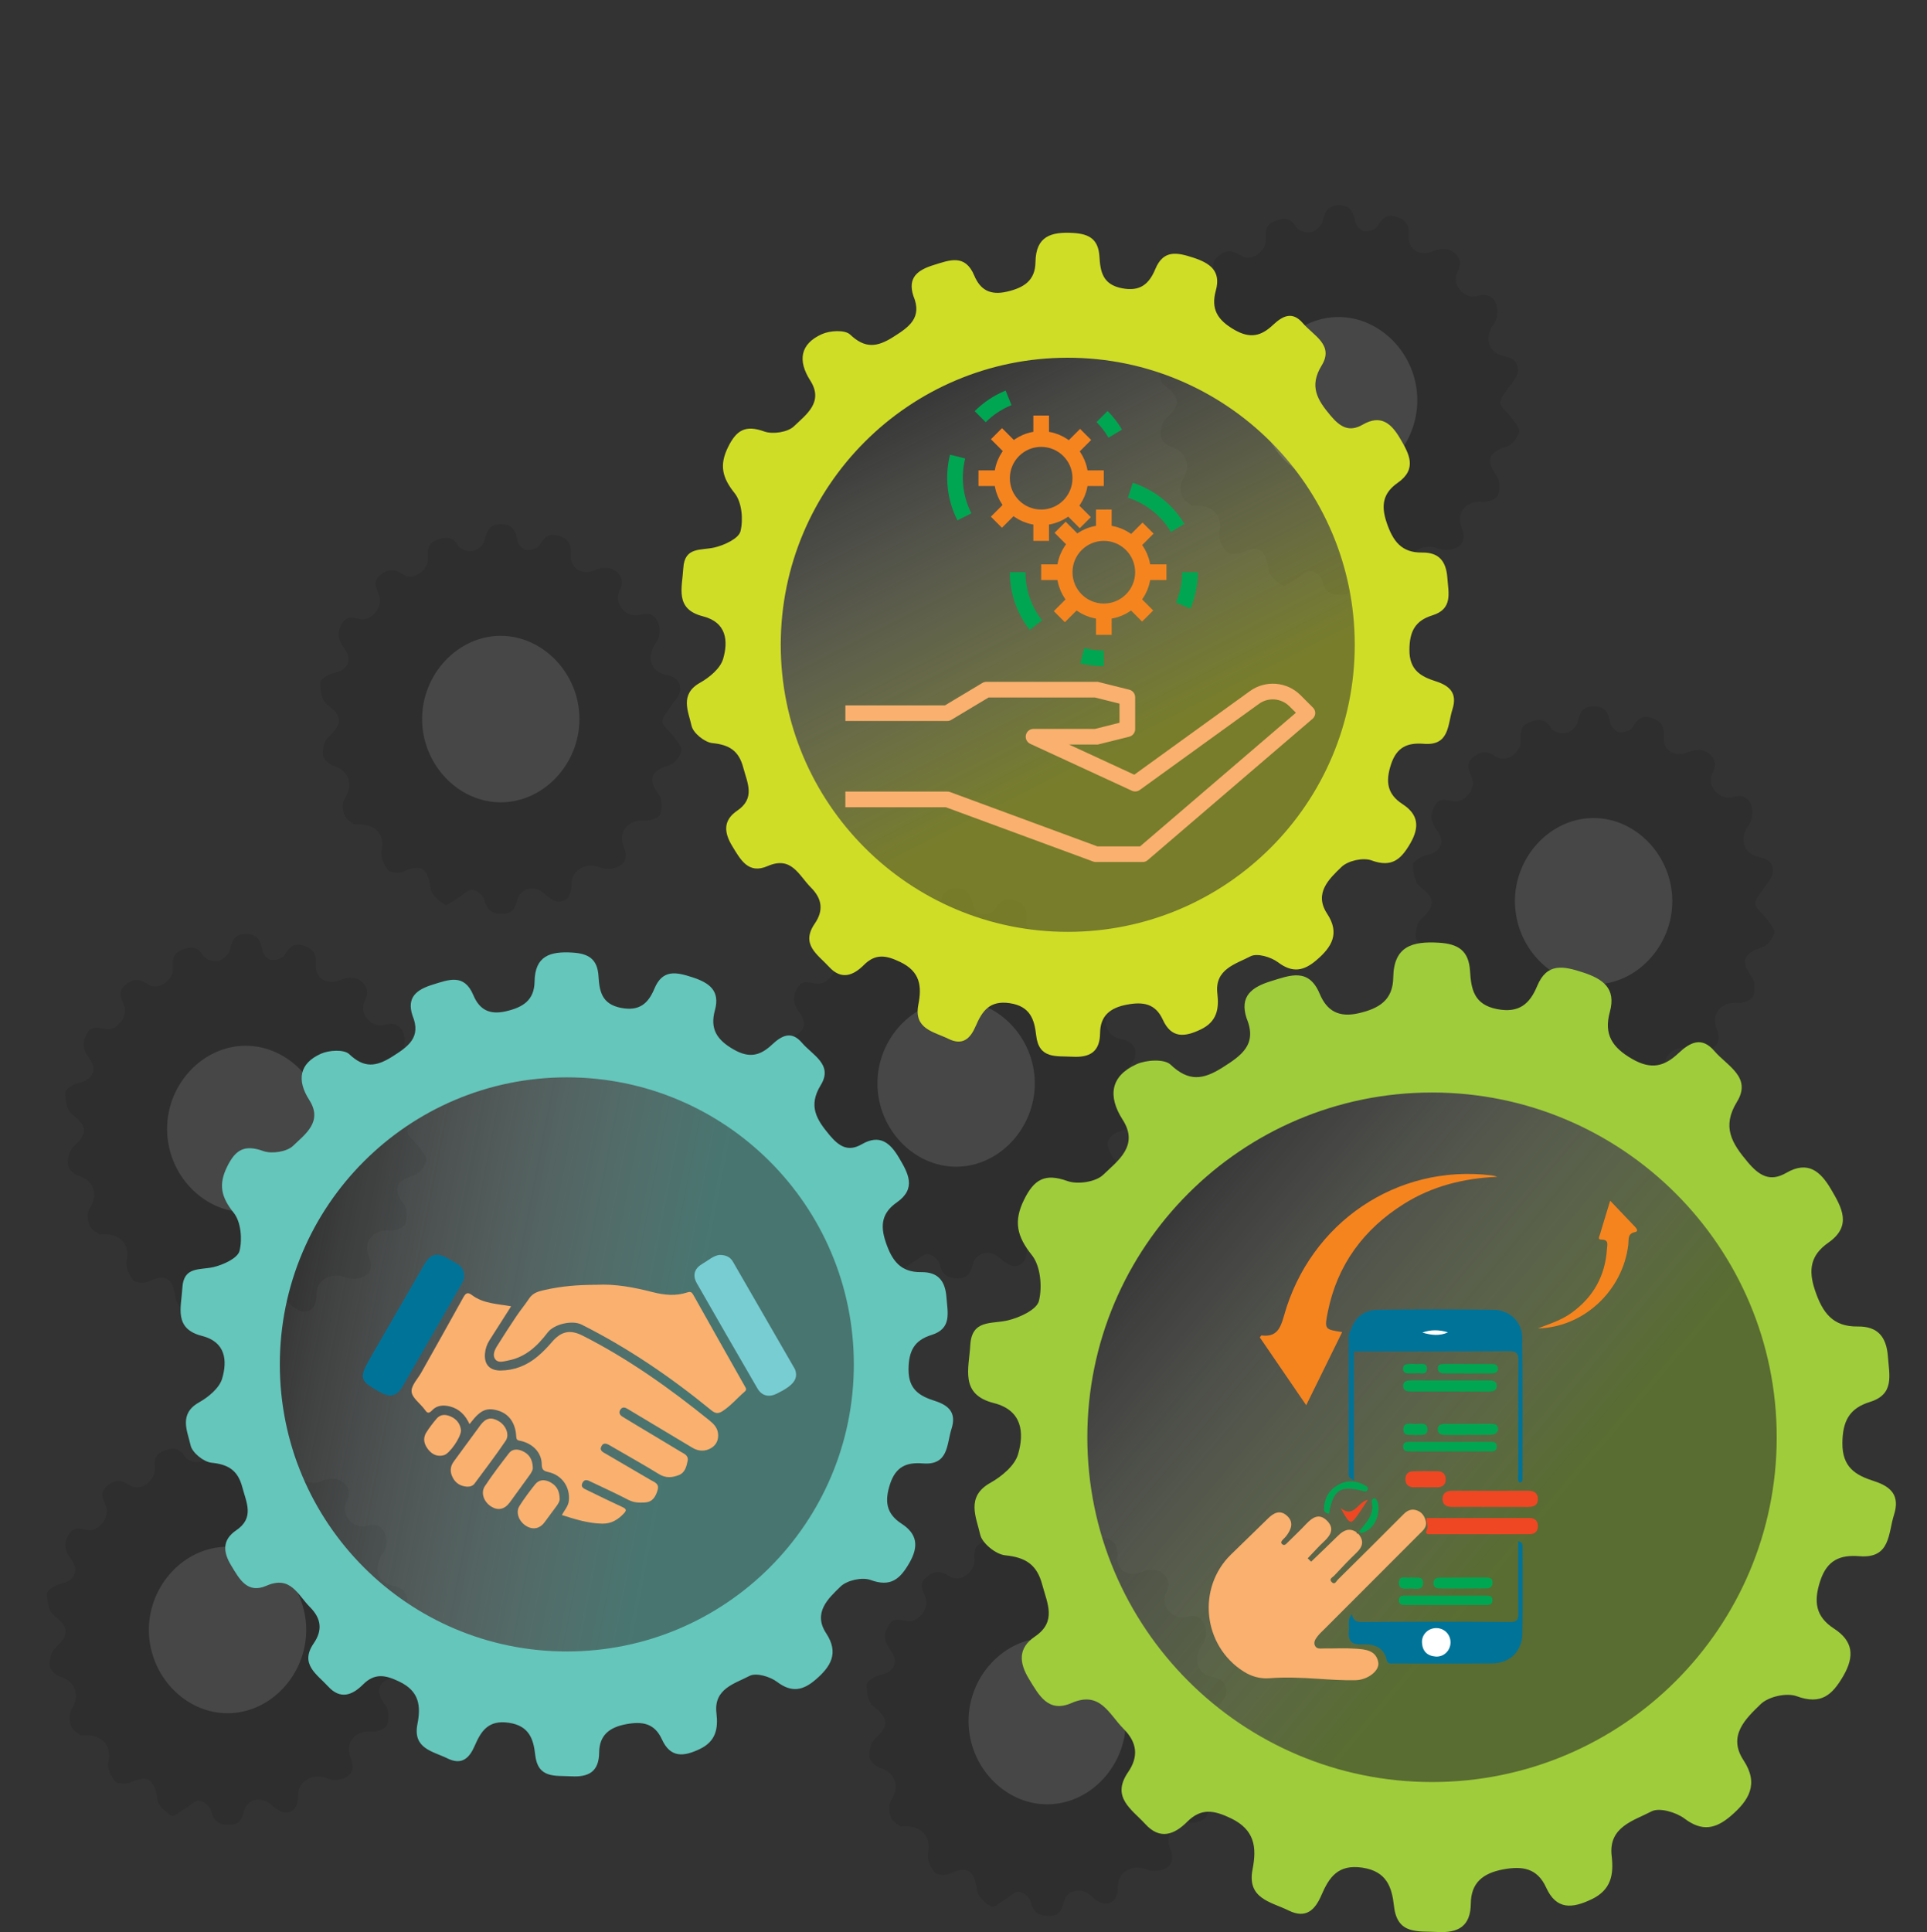 <?xml version="1.0" encoding="utf-8"?>
<!-- Generator: Adobe Illustrator 16.0.0, SVG Export Plug-In . SVG Version: 6.00 Build 0)  -->
<!DOCTYPE svg PUBLIC "-//W3C//DTD SVG 1.1//EN" "http://www.w3.org/Graphics/SVG/1.1/DTD/svg11.dtd">
<svg version="1.1" id="Layer_1" xmlns="http://www.w3.org/2000/svg" xmlns:xlink="http://www.w3.org/1999/xlink" x="0px" y="0px"
	 width="210.526px" height="211.043px" viewBox="40.985 -18.898 210.526 211.043"
	 enable-background="new 40.985 -18.898 210.526 211.043" xml:space="preserve">
<rect x="40.985" y="-18.898" width="210.526" height="211.043" fill="#333333" stroke="none"/>
<rect x="-47.932" y="-108.438" display="none" fill="#A2A1A6" width="449.612" height="358.026"/>
<path fill="#3060AD" d="M484.485-31.292c0.753-0.376,1.521-0.618,1.64-1.736c0.059-0.562,0.824-0.869,1.57-0.744
	c1.162,0.194,1.553,1.116,2.012,1.992c0.006,0.013-0.061,0.08-0.104,0.1c-0.053,0.024-0.113,0.024-0.172,0.035
	c-0.739,0.436-1.58,0.656-2.36,0.984C486.223-30.306,485.217-30.54,484.485-31.292z"/>
<path fill="none" d="M-136.072-1.124c-3.281-0.479-6.533-0.953-9.64-1.406C-142.76,0.166-138.381,0.825-136.072-1.124z"/>
<path fill="none" d="M-136.072-1.124c-3.281-0.479-6.533-0.953-9.64-1.406C-142.76,0.166-138.381,0.825-136.072-1.124z"/>
<g>
	<path opacity="0.1" enable-background="new    " d="M129.42,110.968c-0.198-0.173-0.844-0.503-1.063-1.016
		c-0.224-0.523-0.264-1.385,0.029-1.822c0.993-1.497,0.492-3.035-1.21-3.581c-0.482-0.152-1.115-0.723-1.159-1.156
		c-0.066-0.641,0.125-1.551,0.566-1.96c1.638-1.509,1.569-2.28-0.149-3.617c-0.549-0.428-0.725-1.574-0.707-2.381
		c0.007-0.357,0.878-0.89,1.43-1.007c1.578-0.331,2.148-1.431,1.16-2.75c-0.648-0.867-0.784-1.598-0.281-2.561
		c0.526-1.009,1.228-0.75,2.078-0.582c1.193,0.237,2.458-1.327,2.071-2.503c-0.266-0.813-0.88-1.534,0.117-2.336
		c0.888-0.714,1.552-0.657,2.491-0.036c1.1,0.723,2.806-0.472,2.702-1.879c-0.077-1.03,0.095-1.625,1.17-1.974
		c1.012-0.331,1.59-0.179,2.17,0.757c0.237,0.383,1.104,0.638,1.589,0.528c0.502-0.115,1.157-0.683,1.262-1.159
		c0.228-1.036,0.513-1.754,1.73-1.781c1.312-0.028,1.654,0.738,1.854,1.847c0.071,0.393,0.597,0.94,0.968,0.987
		c0.474,0.059,1.243-0.178,1.456-0.541c0.561-0.947,1.094-1.398,2.249-0.955c1.029,0.392,1.225,1.009,1.153,2.032
		c-0.106,1.535,1.337,2.277,2.713,1.629c0.548-0.255,1.439-0.316,1.93-0.036c0.822,0.47,1.26,1.212,0.682,2.36
		c-0.686,1.355,0.759,3.019,2.225,2.591c1.14-0.332,1.779,0.161,2.052,1.032c0.184,0.582,0.09,1.481-0.261,1.957
		c-1.107,1.499-0.713,3.209,1.076,3.565c1.086,0.215,1.633,0.796,1.509,1.753c-0.077,0.607-0.678,1.139-1.028,1.717
		c-0.332,0.547-0.924,1.127-0.885,1.654c0.036,0.522,0.746,0.978,1.112,1.499c0.38,0.541,1.057,1.198,0.956,1.669
		c-0.133,0.625-0.797,1.44-1.396,1.611c-1.966,0.568-2.292,1.551-1.057,3.189c0.369,0.491,0.377,1.51,0.136,2.125
		c-0.157,0.4-1.09,0.759-1.628,0.701c-1.771-0.188-3.038,1.176-2.353,2.84c0.423,1.023,0.253,1.801-0.627,2.222
		c-0.558,0.267-1.426,0.28-1.997,0.038c-1.376-0.581-3.102,0.265-3.083,1.8c0.012,1.052-0.299,1.848-1.27,1.954
		c-0.547,0.062-1.259-0.469-1.734-0.906c-0.964-0.892-2.547-0.621-2.893,0.663c-0.254,0.946-0.534,1.605-1.696,1.586
		c-1.116-0.022-1.685-0.417-1.935-1.562c-0.1-0.459-0.815-1.034-1.297-1.082c-0.462-0.044-0.979,0.533-1.479,0.823
		c-0.52,0.305-1.268,0.966-1.532,0.812c-0.656-0.381-1.457-1.088-1.553-1.755c-0.322-2.257-1.038-2.756-2.986-1.86
		c-0.457,0.209-1.395,0.155-1.659-0.156c-0.448-0.53-0.849-1.437-0.712-2.06C132.818,112.096,131.783,110.724,129.42,110.968z
		 M154.037,99.404c-0.02-4.93-3.97-9.068-8.638-9.049c-4.662,0.02-8.58,4.201-8.552,9.131c0.026,4.943,3.967,9.075,8.634,9.054
		C150.143,108.519,154.055,104.339,154.037,99.404z"/>
	<path opacity="0.1" fill="#FFFFFF" enable-background="new    " d="M154.037,99.404c0.019,4.936-3.894,9.115-8.556,9.136
		c-4.667,0.023-8.608-4.11-8.634-9.054c-0.027-4.93,3.89-9.111,8.552-9.131C150.067,90.336,154.017,94.474,154.037,99.404z"/>
	<path opacity="0.1" enable-background="new    " d="M199.067,91.07c-0.198-0.176-0.846-0.505-1.063-1.016
		c-0.224-0.525-0.265-1.383,0.026-1.823c0.995-1.499,0.493-3.038-1.209-3.581c-0.482-0.154-1.114-0.724-1.159-1.156
		c-0.065-0.643,0.125-1.552,0.564-1.961c1.64-1.51,1.569-2.279-0.147-3.619c-0.55-0.428-0.726-1.572-0.708-2.38
		c0.007-0.358,0.88-0.891,1.43-1.007c1.579-0.331,2.149-1.431,1.161-2.751c-0.646-0.866-0.784-1.597-0.281-2.561
		c0.528-1.009,1.226-0.75,2.077-0.581c1.195,0.236,2.46-1.328,2.072-2.504c-0.266-0.812-0.88-1.533,0.116-2.336
		c0.887-0.714,1.55-0.657,2.49-0.037c1.101,0.725,2.807-0.47,2.703-1.879c-0.077-1.029,0.094-1.625,1.171-1.976
		c1.013-0.33,1.59-0.179,2.17,0.758c0.235,0.382,1.104,0.638,1.589,0.527c0.502-0.115,1.158-0.682,1.263-1.158
		c0.229-1.037,0.512-1.755,1.731-1.783c1.31-0.027,1.651,0.739,1.853,1.845c0.07,0.395,0.598,0.943,0.968,0.988
		c0.476,0.059,1.242-0.179,1.456-0.542c0.562-0.947,1.095-1.398,2.249-0.956c1.028,0.394,1.225,1.011,1.154,2.032
		c-0.106,1.535,1.337,2.276,2.713,1.63c0.547-0.255,1.44-0.316,1.929-0.037c0.82,0.47,1.261,1.213,0.681,2.361
		c-0.685,1.354,0.76,3.018,2.226,2.591c1.14-0.332,1.778,0.16,2.053,1.032c0.183,0.583,0.089,1.481-0.262,1.957
		c-1.106,1.5-0.714,3.209,1.077,3.565c1.084,0.217,1.634,0.796,1.509,1.753c-0.077,0.608-0.678,1.14-1.028,1.717
		c-0.334,0.547-0.925,1.126-0.886,1.654c0.037,0.521,0.746,0.979,1.111,1.499c0.381,0.54,1.058,1.198,0.958,1.669
		c-0.134,0.624-0.799,1.44-1.397,1.612c-1.966,0.567-2.291,1.549-1.057,3.188c0.369,0.491,0.376,1.51,0.136,2.126
		c-0.158,0.4-1.09,0.757-1.63,0.701c-1.77-0.19-3.035,1.175-2.352,2.84c0.423,1.023,0.254,1.801-0.627,2.221
		c-0.557,0.266-1.424,0.278-1.997,0.038c-1.375-0.584-3.103,0.264-3.082,1.802c0.012,1.05-0.298,1.846-1.27,1.954
		c-0.546,0.058-1.259-0.471-1.734-0.908c-0.964-0.892-2.546-0.62-2.891,0.662c-0.255,0.945-0.535,1.606-1.697,1.585
		c-1.116-0.021-1.684-0.415-1.934-1.562c-0.102-0.456-0.815-1.033-1.297-1.079c-0.463-0.045-0.979,0.532-1.48,0.823
		c-0.52,0.304-1.266,0.964-1.534,0.81c-0.654-0.383-1.454-1.085-1.551-1.755c-0.321-2.255-1.037-2.753-2.985-1.861
		c-0.458,0.21-1.396,0.158-1.66-0.157c-0.444-0.531-0.85-1.435-0.712-2.056C202.463,92.194,201.43,90.824,199.067,91.07z
		 M223.683,79.503c-0.019-4.929-3.97-9.068-8.637-9.048c-4.662,0.019-8.579,4.2-8.553,9.131c0.027,4.942,3.969,9.073,8.636,9.053
		C219.79,88.619,223.702,84.438,223.683,79.503z"/>
	<path opacity="0.1" fill="#FFFFFF" enable-background="new    " d="M223.683,79.503c0.019,4.935-3.894,9.114-8.554,9.136
		c-4.667,0.021-8.607-4.111-8.636-9.053c-0.026-4.931,3.891-9.112,8.553-9.131C219.714,70.436,223.666,74.576,223.683,79.503z"/>
	<path opacity="0.1" enable-background="new    " d="M139.37,180.617c-0.2-0.177-0.846-0.505-1.063-1.016
		c-0.224-0.525-0.265-1.385,0.027-1.822c0.994-1.496,0.493-3.037-1.21-3.581c-0.482-0.152-1.114-0.723-1.16-1.154
		c-0.067-0.643,0.126-1.553,0.566-1.962c1.639-1.509,1.568-2.278-0.147-3.62c-0.55-0.428-0.727-1.571-0.708-2.379
		c0.006-0.355,0.879-0.89,1.429-1.006c1.579-0.331,2.149-1.431,1.161-2.752c-0.647-0.867-0.784-1.597-0.281-2.561
		c0.527-1.011,1.227-0.75,2.077-0.583c1.192,0.236,2.459-1.327,2.073-2.503c-0.267-0.813-0.881-1.533,0.115-2.335
		c0.886-0.714,1.551-0.657,2.491-0.034c1.098,0.72,2.807-0.475,2.702-1.882c-0.077-1.029,0.095-1.627,1.17-1.974
		c1.014-0.331,1.59-0.181,2.17,0.756c0.236,0.383,1.104,0.639,1.589,0.528c0.501-0.114,1.157-0.683,1.262-1.16
		c0.229-1.034,0.512-1.753,1.731-1.779c1.312-0.028,1.652,0.739,1.853,1.844c0.072,0.395,0.596,0.943,0.969,0.988
		c0.474,0.06,1.243-0.177,1.457-0.542c0.56-0.945,1.094-1.396,2.249-0.953c1.026,0.391,1.224,1.01,1.153,2.032
		c-0.106,1.536,1.337,2.276,2.714,1.631c0.548-0.257,1.439-0.318,1.928-0.04c0.822,0.473,1.26,1.216,0.68,2.364
		c-0.684,1.354,0.761,3.016,2.227,2.591c1.14-0.332,1.779,0.159,2.052,1.032c0.184,0.581,0.09,1.479-0.262,1.958
		c-1.106,1.497-0.713,3.206,1.077,3.562c1.084,0.218,1.633,0.799,1.508,1.757c-0.077,0.605-0.677,1.137-1.027,1.714
		c-0.334,0.547-0.925,1.128-0.887,1.655c0.038,0.521,0.746,0.979,1.112,1.498c0.38,0.54,1.056,1.197,0.958,1.67
		c-0.135,0.625-0.8,1.44-1.399,1.613c-1.965,0.568-2.289,1.547-1.056,3.188c0.37,0.491,0.376,1.508,0.135,2.125
		c-0.157,0.4-1.089,0.759-1.628,0.703c-1.771-0.19-3.038,1.174-2.352,2.84c0.422,1.023,0.253,1.801-0.626,2.218
		c-0.559,0.267-1.425,0.282-1.999,0.04c-1.377-0.581-3.099,0.265-3.082,1.8c0.013,1.054-0.297,1.848-1.269,1.954
		c-0.547,0.062-1.26-0.469-1.735-0.906c-0.965-0.89-2.547-0.621-2.892,0.665c-0.256,0.944-0.534,1.604-1.696,1.584
		c-1.114-0.024-1.686-0.419-1.934-1.563c-0.1-0.453-0.816-1.032-1.297-1.08c-0.461-0.044-0.979,0.533-1.48,0.825
		c-0.522,0.303-1.267,0.962-1.533,0.81c-0.655-0.383-1.457-1.088-1.552-1.755c-0.322-2.255-1.039-2.756-2.986-1.86
		c-0.459,0.211-1.394,0.157-1.66-0.156c-0.447-0.532-0.848-1.437-0.711-2.06C142.765,181.743,141.733,180.373,139.37,180.617z
		 M163.985,169.052c-0.018-4.93-3.97-9.068-8.636-9.05c-4.662,0.02-8.58,4.202-8.553,9.132c0.026,4.943,3.968,9.075,8.635,9.054
		C160.093,178.166,164.006,173.988,163.985,169.052z"/>
	<path opacity="0.1" fill="#FFFFFF" enable-background="new    " d="M163.985,169.052c0.021,4.936-3.893,9.113-8.554,9.136
		c-4.666,0.021-8.608-4.11-8.635-9.054c-0.027-4.93,3.891-9.112,8.553-9.132C160.015,159.984,163.968,164.123,163.985,169.052z"/>
	<path opacity="0.1" enable-background="new    " d="M49.821,170.667c-0.198-0.175-0.844-0.505-1.063-1.015
		c-0.224-0.526-0.264-1.385,0.028-1.823c0.993-1.497,0.494-3.038-1.209-3.581c-0.483-0.152-1.115-0.722-1.16-1.156
		c-0.067-0.64,0.124-1.551,0.565-1.96c1.637-1.509,1.569-2.28-0.148-3.619c-0.55-0.427-0.727-1.571-0.709-2.379
		c0.006-0.358,0.879-0.89,1.429-1.006c1.579-0.332,2.151-1.433,1.16-2.753c-0.647-0.866-0.784-1.596-0.28-2.56
		c0.527-1.01,1.227-0.751,2.078-0.583c1.192,0.236,2.458-1.328,2.071-2.503c-0.267-0.813-0.88-1.534,0.117-2.336
		c0.887-0.714,1.55-0.657,2.491-0.036c1.1,0.724,2.805-0.473,2.7-1.88c-0.075-1.028,0.095-1.625,1.173-1.974
		c1.012-0.331,1.589-0.179,2.168,0.757c0.236,0.383,1.105,0.638,1.589,0.527c0.501-0.114,1.157-0.682,1.262-1.158
		c0.228-1.034,0.513-1.754,1.731-1.781c1.313-0.026,1.653,0.737,1.853,1.848c0.072,0.393,0.597,0.941,0.968,0.987
		c0.476,0.059,1.243-0.18,1.458-0.543c0.559-0.947,1.094-1.398,2.249-0.955c1.027,0.393,1.224,1.01,1.154,2.033
		c-0.108,1.535,1.337,2.278,2.712,1.63c0.548-0.255,1.44-0.315,1.929-0.036c0.823,0.471,1.261,1.212,0.681,2.36
		c-0.684,1.354,0.759,3.02,2.225,2.591c1.14-0.332,1.78,0.162,2.053,1.03c0.183,0.585,0.09,1.484-0.261,1.958
		c-1.107,1.501-0.712,3.208,1.077,3.566c1.085,0.215,1.634,0.798,1.508,1.754c-0.078,0.605-0.677,1.138-1.028,1.717
		c-0.333,0.546-0.924,1.127-0.885,1.653c0.036,0.521,0.747,0.977,1.112,1.499c0.379,0.539,1.056,1.2,0.956,1.67
		c-0.133,0.623-0.799,1.438-1.396,1.612c-1.965,0.567-2.292,1.548-1.058,3.187c0.371,0.491,0.376,1.511,0.136,2.128
		c-0.157,0.397-1.09,0.758-1.628,0.7c-1.771-0.188-3.038,1.174-2.352,2.839c0.422,1.024,0.252,1.802-0.628,2.221
		c-0.558,0.267-1.425,0.282-1.998,0.038c-1.376-0.581-3.1,0.267-3.083,1.8c0.011,1.056-0.297,1.848-1.268,1.955
		c-0.546,0.061-1.26-0.467-1.735-0.907c-0.964-0.89-2.546-0.619-2.892,0.665c-0.254,0.944-0.534,1.605-1.695,1.585
		c-1.117-0.023-1.686-0.417-1.934-1.563c-0.102-0.455-0.816-1.032-1.297-1.08c-0.461-0.045-0.979,0.533-1.48,0.823
		c-0.52,0.303-1.267,0.964-1.533,0.81c-0.655-0.381-1.455-1.088-1.551-1.755c-0.322-2.257-1.039-2.754-2.986-1.858
		c-0.459,0.209-1.395,0.156-1.66-0.158c-0.447-0.529-0.85-1.437-0.712-2.058C53.219,171.793,52.185,170.422,49.821,170.667z
		 M74.439,159.103c-0.019-4.93-3.971-9.068-8.637-9.05c-4.662,0.02-8.581,4.202-8.553,9.132c0.027,4.941,3.968,9.073,8.636,9.052
		C70.547,168.214,74.457,164.037,74.439,159.103z"/>
	<path opacity="0.1" fill="#FFFFFF" enable-background="new    " d="M74.439,159.103c0.018,4.934-3.893,9.111-8.554,9.134
		c-4.668,0.023-8.608-4.11-8.636-9.052c-0.027-4.93,3.891-9.112,8.553-9.132C70.469,150.033,74.421,154.173,74.439,159.103z"/>
	<path opacity="0.1" enable-background="new    " d="M51.812,115.944c-0.199-0.178-0.844-0.505-1.063-1.016
		c-0.223-0.525-0.263-1.385,0.028-1.822c0.994-1.498,0.493-3.039-1.208-3.581c-0.484-0.153-1.116-0.723-1.16-1.155
		c-0.067-0.642,0.124-1.552,0.564-1.962c1.638-1.508,1.568-2.279-0.147-3.619c-0.55-0.427-0.725-1.571-0.709-2.379
		c0.009-0.358,0.88-0.892,1.43-1.006c1.58-0.333,2.15-1.432,1.163-2.751c-0.649-0.867-0.785-1.597-0.283-2.562
		c0.528-1.007,1.228-0.75,2.079-0.582c1.191,0.236,2.458-1.328,2.071-2.503c-0.266-0.813-0.88-1.534,0.117-2.335
		c0.885-0.714,1.551-0.657,2.491-0.037c1.1,0.724,2.807-0.472,2.702-1.879c-0.076-1.029,0.095-1.626,1.172-1.975
		c1.014-0.33,1.59-0.178,2.17,0.758c0.235,0.381,1.104,0.637,1.588,0.527c0.501-0.115,1.157-0.683,1.264-1.159
		c0.228-1.036,0.511-1.756,1.729-1.781c1.312-0.028,1.653,0.738,1.854,1.845c0.071,0.394,0.597,0.942,0.967,0.988
		c0.475,0.059,1.244-0.18,1.458-0.542c0.56-0.945,1.094-1.398,2.249-0.955c1.028,0.392,1.225,1.01,1.155,2.032
		c-0.108,1.536,1.337,2.277,2.713,1.631c0.547-0.257,1.439-0.317,1.927-0.038c0.824,0.471,1.262,1.214,0.682,2.362
		c-0.685,1.354,0.759,3.019,2.224,2.592c1.142-0.333,1.781,0.159,2.054,1.03c0.182,0.584,0.088,1.481-0.263,1.958
		c-1.105,1.499-0.712,3.211,1.078,3.564c1.084,0.216,1.632,0.799,1.508,1.755c-0.077,0.607-0.678,1.139-1.028,1.716
		c-0.333,0.547-0.925,1.126-0.886,1.655c0.037,0.522,0.747,0.978,1.112,1.495c0.379,0.543,1.057,1.2,0.958,1.673
		c-0.134,0.625-0.799,1.44-1.398,1.611c-1.965,0.567-2.291,1.549-1.057,3.187c0.371,0.494,0.377,1.511,0.136,2.128
		c-0.158,0.398-1.088,0.759-1.628,0.699c-1.77-0.187-3.038,1.177-2.352,2.842c0.421,1.023,0.254,1.801-0.627,2.222
		c-0.558,0.265-1.424,0.279-1.998,0.036c-1.376-0.581-3.099,0.267-3.082,1.802c0.013,1.052-0.297,1.848-1.268,1.954
		c-0.546,0.06-1.259-0.469-1.734-0.906c-0.965-0.892-2.546-0.621-2.892,0.663c-0.255,0.946-0.535,1.605-1.697,1.582
		c-1.115-0.021-1.686-0.415-1.934-1.56c-0.101-0.457-0.816-1.034-1.296-1.08c-0.463-0.044-0.979,0.533-1.48,0.823
		c-0.521,0.303-1.268,0.964-1.534,0.812c-0.655-0.384-1.455-1.088-1.552-1.755c-0.322-2.257-1.039-2.756-2.986-1.861
		c-0.459,0.21-1.396,0.156-1.66-0.158c-0.447-0.529-0.849-1.434-0.711-2.057C55.209,117.07,54.175,115.7,51.812,115.944z
		 M76.428,104.379c-0.018-4.93-3.969-9.07-8.637-9.05c-4.662,0.019-8.58,4.202-8.552,9.132c0.027,4.941,3.969,9.074,8.635,9.054
		C72.535,113.494,76.448,109.313,76.428,104.379z"/>
	<path opacity="0.1" fill="#FFFFFF" enable-background="new    " d="M76.428,104.379c0.02,4.934-3.893,9.113-8.554,9.136
		c-4.666,0.021-8.608-4.112-8.635-9.054c-0.027-4.93,3.89-9.113,8.552-9.132C72.459,95.31,76.41,99.45,76.428,104.379z"/>
	<path opacity="0.1" enable-background="new    " d="M171.208,36.347c-0.197-0.176-0.844-0.505-1.062-1.016
		c-0.224-0.525-0.266-1.382,0.027-1.822c0.993-1.499,0.493-3.039-1.209-3.58c-0.484-0.153-1.115-0.725-1.16-1.157
		c-0.065-0.642,0.125-1.553,0.564-1.96c1.639-1.51,1.57-2.279-0.147-3.619c-0.551-0.428-0.726-1.573-0.708-2.38
		c0.006-0.358,0.879-0.891,1.429-1.008c1.579-0.332,2.15-1.431,1.161-2.753c-0.647-0.866-0.783-1.596-0.28-2.561
		c0.526-1.008,1.226-0.75,2.078-0.581c1.192,0.235,2.457-1.327,2.071-2.505c-0.268-0.812-0.88-1.533,0.115-2.335
		c0.888-0.712,1.552-0.656,2.491-0.037c1.1,0.724,2.805-0.471,2.701-1.88c-0.075-1.028,0.096-1.625,1.173-1.975
		c1.013-0.329,1.59-0.18,2.169,0.758c0.236,0.382,1.104,0.638,1.59,0.526c0.502-0.114,1.156-0.682,1.262-1.157
		c0.228-1.036,0.511-1.755,1.73-1.783c1.312-0.027,1.652,0.739,1.854,1.846c0.069,0.394,0.597,0.942,0.968,0.987
		c0.475,0.058,1.243-0.179,1.457-0.542c0.561-0.947,1.095-1.397,2.249-0.956c1.027,0.394,1.226,1.012,1.153,2.033
		c-0.106,1.534,1.336,2.276,2.714,1.63c0.547-0.256,1.439-0.317,1.929-0.037c0.821,0.469,1.26,1.213,0.68,2.361
		c-0.683,1.354,0.759,3.019,2.227,2.591c1.139-0.333,1.778,0.16,2.052,1.031c0.183,0.584,0.089,1.481-0.26,1.958
		c-1.108,1.498-0.716,3.207,1.076,3.564c1.085,0.216,1.632,0.796,1.508,1.754c-0.077,0.606-0.678,1.139-1.028,1.714
		c-0.333,0.547-0.927,1.127-0.887,1.656c0.036,0.521,0.748,0.979,1.113,1.499c0.381,0.54,1.057,1.199,0.956,1.669
		c-0.134,0.626-0.799,1.441-1.396,1.612c-1.967,0.569-2.293,1.549-1.059,3.188c0.371,0.491,0.378,1.51,0.136,2.125
		c-0.157,0.401-1.09,0.758-1.629,0.701c-1.77-0.187-3.036,1.175-2.35,2.84c0.422,1.024,0.253,1.801-0.629,2.22
		c-0.558,0.267-1.424,0.281-1.997,0.04c-1.376-0.583-3.101,0.264-3.083,1.8c0.012,1.053-0.298,1.848-1.269,1.953
		c-0.547,0.06-1.259-0.468-1.733-0.907c-0.966-0.891-2.546-0.619-2.894,0.664c-0.255,0.946-0.535,1.606-1.696,1.584
		c-1.115-0.022-1.684-0.416-1.934-1.562c-0.101-0.456-0.814-1.033-1.298-1.08c-0.461-0.044-0.979,0.534-1.479,0.823
		c-0.52,0.303-1.267,0.964-1.532,0.81c-0.655-0.379-1.456-1.086-1.552-1.754c-0.323-2.255-1.038-2.754-2.985-1.858
		c-0.46,0.21-1.396,0.157-1.66-0.158c-0.447-0.53-0.85-1.434-0.713-2.057C174.604,37.472,173.571,36.102,171.208,36.347z
		 M195.827,24.782c-0.021-4.93-3.973-9.07-8.639-9.05c-4.662,0.019-8.58,4.202-8.552,9.131c0.025,4.942,3.968,9.074,8.635,9.053
		C191.932,33.895,195.844,29.716,195.827,24.782z"/>
	<path opacity="0.1" fill="#FFFFFF" enable-background="new    " d="M195.827,24.782c0.017,4.934-3.895,9.113-8.557,9.135
		c-4.667,0.021-8.608-4.111-8.635-9.053c-0.028-4.93,3.89-9.112,8.552-9.131C191.854,15.712,195.806,19.852,195.827,24.782z"/>
	
		<linearGradient id="SVGID_1_" gradientUnits="userSpaceOnUse" x1="303.42" y1="-133.952" x2="242.291" y2="-82.659" gradientTransform="matrix(1 0 0 -1 -76 29.536)">
		<stop  offset="0.306" style="stop-color:#7FA62F;stop-opacity:0.5"/>
		<stop  offset="1" style="stop-color:#FFFFFF;stop-opacity:0"/>
	</linearGradient>
	<circle fill="url(#SVGID_1_)" cx="196.855" cy="137.842" r="39.898"/>
	<path opacity="0.1" enable-background="new    " d="M79.67,71.17c-0.197-0.175-0.843-0.505-1.063-1.016
		c-0.223-0.525-0.263-1.384,0.029-1.822c0.994-1.498,0.492-3.037-1.21-3.581c-0.483-0.154-1.115-0.724-1.159-1.156
		c-0.067-0.643,0.124-1.553,0.566-1.961c1.637-1.51,1.569-2.279-0.149-3.618c-0.549-0.428-0.725-1.572-0.708-2.381
		c0.009-0.358,0.879-0.89,1.43-1.006c1.579-0.332,2.149-1.43,1.161-2.751c-0.649-0.866-0.784-1.597-0.282-2.561
		c0.527-1.009,1.228-0.75,2.078-0.582c1.192,0.235,2.458-1.328,2.071-2.504c-0.265-0.812-0.88-1.534,0.117-2.336
		c0.887-0.713,1.553-0.655,2.491-0.035c1.1,0.723,2.806-0.472,2.701-1.88c-0.076-1.027,0.096-1.625,1.172-1.975
		c1.012-0.329,1.588-0.178,2.17,0.758c0.236,0.382,1.104,0.637,1.588,0.526c0.501-0.114,1.157-0.682,1.263-1.158
		c0.228-1.036,0.513-1.753,1.729-1.781c1.312-0.029,1.653,0.737,1.853,1.846c0.071,0.394,0.598,0.941,0.968,0.987
		c0.475,0.058,1.243-0.18,1.458-0.542c0.56-0.947,1.095-1.396,2.249-0.955c1.028,0.393,1.225,1.01,1.155,2.032
		c-0.107,1.535,1.337,2.276,2.713,1.63c0.546-0.257,1.439-0.318,1.928-0.039c0.824,0.471,1.261,1.215,0.681,2.362
		c-0.683,1.354,0.76,3.018,2.226,2.591c1.141-0.333,1.78,0.16,2.053,1.031c0.183,0.583,0.089,1.48-0.263,1.958
		c-1.107,1.498-0.712,3.208,1.078,3.564c1.084,0.216,1.633,0.795,1.508,1.754c-0.077,0.606-0.678,1.138-1.028,1.715
		c-0.333,0.547-0.924,1.126-0.887,1.655c0.037,0.521,0.747,0.979,1.112,1.5c0.379,0.54,1.056,1.198,0.957,1.668
		c-0.134,0.625-0.799,1.439-1.397,1.613c-1.965,0.568-2.292,1.549-1.059,3.187c0.371,0.493,0.378,1.511,0.137,2.126
		c-0.157,0.401-1.088,0.758-1.627,0.701c-1.77-0.188-3.039,1.174-2.353,2.84c0.422,1.023,0.254,1.801-0.627,2.221
		c-0.558,0.266-1.425,0.28-1.998,0.039c-1.376-0.583-3.1,0.264-3.082,1.8c0.012,1.053-0.299,1.848-1.27,1.954
		c-0.546,0.06-1.26-0.468-1.734-0.906c-0.964-0.892-2.546-0.62-2.891,0.662c-0.255,0.947-0.536,1.607-1.697,1.585
		c-1.116-0.022-1.685-0.416-1.935-1.56c-0.099-0.458-0.815-1.034-1.296-1.081c-0.461-0.045-0.98,0.532-1.479,0.823
		c-0.521,0.302-1.268,0.963-1.533,0.808c-0.656-0.38-1.456-1.086-1.551-1.753c-0.322-2.255-1.039-2.755-2.986-1.859
		c-0.459,0.209-1.395,0.156-1.659-0.159c-0.448-0.53-0.848-1.434-0.711-2.057C83.068,72.296,82.034,70.925,79.67,71.17z
		 M104.289,59.604c-0.02-4.928-3.97-9.068-8.638-9.048c-4.662,0.02-8.58,4.201-8.553,9.131c0.027,4.941,3.967,9.074,8.635,9.054
		C100.395,68.719,104.307,64.54,104.289,59.604z"/>
	<path opacity="0.1" fill="#FFFFFF" enable-background="new    " d="M104.289,59.604c0.02,4.936-3.894,9.115-8.555,9.136
		c-4.668,0.021-8.608-4.112-8.635-9.054c-0.026-4.93,3.891-9.111,8.553-9.131C100.318,50.537,104.269,54.676,104.289,59.604z"/>
	<path fill="#9FCC3B" d="M245.735,142.887c-1.982-0.632-3.488-1.478-3.467-4.154c0.019-2.423,0.774-3.806,3.01-4.499
		c2.708-0.836,2.113-2.92,1.964-4.954c-0.163-2.152-1.104-3.316-3.303-3.286c-2.714,0.036-3.84-1.499-4.659-3.936
		c-0.776-2.287-0.467-3.878,1.456-5.221c2.604-1.823,1.482-3.812,0.287-5.837c-1.15-1.956-2.516-3.156-4.883-1.788
		c-1.791,1.038-2.979,0.297-4.224-1.184c-1.715-2.046-2.852-3.83-1.164-6.577c1.655-2.699-1.089-3.928-2.469-5.545
		c-1.408-1.649-2.694-0.917-3.924,0.236c-1.538,1.444-2.96,1.835-5.05,0.635c-2.214-1.271-3.117-2.707-2.445-5.15
		c0.709-2.586-0.773-3.602-2.952-4.313c-2.093-0.681-3.915-1.099-4.991,1.494c-0.8,1.919-1.952,2.992-4.383,2.517
		c-2.549-0.496-2.83-2.218-2.949-4.148c-0.136-2.237-1.279-2.979-3.434-3.105c-2.902-0.172-4.907,0.408-4.957,3.809
		c-0.037,2.448-1.529,3.378-3.775,3.895c-2.188,0.506-3.482-0.265-4.257-2.112c-1.204-2.88-3.228-2.039-5.324-1.391
		c-2.086,0.645-3.465,1.634-2.662,4.065c1.191,2.868-0.584,4.071-2.662,5.384c-2.098,1.323-3.674,1.546-5.644-0.327
		c-0.676-0.645-2.646-0.531-3.708-0.054c-2.851,1.277-3.192,3.476-1.523,6.079c1.816,2.836-0.566,4.491-2.134,6.006
		c-0.813,0.783-2.789,1.082-3.908,0.68c-2.468-0.886-3.643-0.177-4.737,2.04c-1.17,2.372-0.786,4.008,0.86,6.062
		c0.939,1.176,1.149,3.444,0.764,4.993c-0.24,0.962-2.128,1.83-3.42,2.131c-1.797,0.417-3.924-0.126-4.082,2.721
		c-0.142,2.539-1.164,5.357,2.573,6.305c3.118,0.786,3.343,3.253,2.644,5.609c-0.369,1.24-1.789,2.412-3.025,3.107
		c-2.715,1.521-1.52,3.784-1.108,5.649c0.209,0.946,1.71,2.162,2.729,2.265c2.209,0.221,3.462,0.994,4.044,3.187
		c0.55,2.073,1.628,4.044-0.799,5.69c-1.862,1.263-1.72,2.864-0.642,4.632c1.083,1.775,2.104,3.737,4.639,2.629
		c3.156-1.377,4.09,1.214,5.688,2.808c1.512,1.513,1.66,3.056,0.491,4.755c-1.875,2.737,0.424,4.052,1.881,5.647
		c1.608,1.763,3.166,1.174,4.582-0.239c1.521-1.519,2.907-1.28,4.765-0.391c2.64,1.265,2.846,3.2,2.38,5.579
		c-0.633,3.227,2.01,3.549,3.944,4.503c1.882,0.928,2.875-0.048,3.572-1.667c0.844-1.96,1.812-3.409,4.477-3.014
		c2.664,0.395,3.23,2.138,3.457,4.195c0.348,3.165,2.623,2.712,4.742,2.83c2.294,0.128,3.625-0.615,3.652-3.116
		c0.022-2.269,1.34-3.305,3.513-3.715c2.104-0.397,3.741-0.159,4.714,1.972c1.123,2.473,2.859,2.298,4.976,1.284
		c2.127-1.021,2.424-2.689,2.185-4.721c-0.378-3.2,2.414-3.854,4.348-4.874c0.857-0.451,2.686,0.09,3.614,0.787
		c1.923,1.451,3.407,1.118,5.052-0.29c1.994-1.707,3.094-3.495,1.388-6.086c-1.771-2.693,0.277-4.579,1.891-6.138
		c0.845-0.816,2.828-1.259,3.925-0.854c2.681,0.98,3.888-0.144,5.107-2.246c1.234-2.146,1.043-3.791-1.032-5.138
		c-2.027-1.316-2.246-2.952-1.509-5.206c0.752-2.299,2.188-2.874,4.296-2.702c3.401,0.273,3.117-2.498,3.767-4.532
		C248.568,144.484,247.612,143.488,245.735,142.887z M197.434,175.753c-20.797,0-37.658-16.859-37.658-37.658
		c0-20.797,16.861-37.659,37.658-37.659c20.796,0,37.658,16.862,37.658,37.659S218.23,175.753,197.434,175.753z"/>
	<g>
		<path fill="#FAB06E" d="M189.392,148.648c0.644,0.764,0.476,1.407-0.215,2.063c-0.845,0.806-1.642,1.657-2.438,2.509
			c-0.166,0.18-0.603,0.347-0.271,0.688c0.346,0.356,0.509-0.099,0.674-0.261c2.404-2.373,4.799-4.751,7.181-7.145
			c0.428-0.435,0.881-0.623,1.454-0.423c0.561,0.197,0.854,0.634,0.979,1.201c0.143,0.646-0.312,0.993-0.693,1.374
			c-3.475,3.476-6.951,6.954-10.427,10.435c-0.237,0.234-0.488,0.461-0.689,0.722c-0.226,0.294-0.479,0.629-0.311,1.021
			c0.187,0.438,0.629,0.327,0.987,0.331c1.168,0.012,2.34-0.057,3.502,0.026c1.031,0.072,2.197,0.168,2.438,1.484
			c0.169,0.904-1.136,1.936-2.504,1.958c-1.371,0.026-2.747-0.068-4.118-0.158c-1.747-0.112-3.495-0.2-5.245-0.059
			c-1.034,0.08-1.973-0.182-2.849-0.737c-4.441-2.815-5.125-9.109-1.378-12.774c1.339-1.309,2.694-2.607,4.03-3.924
			c0.626-0.619,1.316-0.998,2.076-0.325c0.8,0.708,0.488,1.495-0.061,2.219c-0.1,0.136-0.225,0.248-0.341,0.366
			c-0.148,0.152-0.322,0.335-0.12,0.521c0.258,0.236,0.446-0.016,0.617-0.185c0.682-0.673,1.378-1.334,2.036-2.03
			c0.671-0.709,1.396-1.178,2.241-0.353c0.823,0.806,0.48,1.545-0.266,2.24c-0.64,0.596-1.223,1.255-1.83,1.886
			c0.127,0.119,0.253,0.241,0.378,0.363c0.989-0.952,1.983-1.892,2.96-2.857c0.595-0.583,1.219-0.872,2-0.357
			C189.16,148.64,189.304,148.61,189.392,148.648z"/>
		<path fill="#F5841F" d="M183.688,134.594c-1.75-2.559-3.413-4.991-5.067-7.41c0.096-0.11,0.15-0.217,0.191-0.213
			c1.628,0.201,2.056-0.739,2.449-2.146c2.856-10.212,12.375-16.603,22.681-15.336c0.205,0.023,0.404,0.067,0.613,0.158
			c-3.647,0.154-7.105,1.014-10.196,2.959c-4.396,2.762-7.283,6.659-8.314,11.812c-0.378,1.888-0.338,1.897,1.573,2.185
			C186.321,129.238,185.044,131.839,183.688,134.594z"/>
		<path fill="#F5841F" d="M208.997,126.202c1.325-0.505,2.594-0.911,3.691-1.705c2.372-1.721,3.671-4.036,3.857-6.957
			c0.025-0.426,0.26-1.049-0.622-1.038c-0.424,0.006-0.199-0.363-0.141-0.562c0.341-1.154,0.695-2.307,1.117-3.684
			c0.985,1.034,1.857,1.95,2.726,2.864c0.178,0.187,0.377,0.488-0.002,0.561c-0.854,0.161-0.681,0.808-0.744,1.353
			C218.294,122.074,214.005,126.094,208.997,126.202z"/>
		<path fill="#EF4723" d="M196.849,146.911c3.741,0,7.479-0.002,11.217,0c0.604,0,0.938,0.309,0.933,0.916
			c-0.006,0.551-0.334,0.846-0.87,0.848c-3.619,0.012-7.238,0.008-10.855,0.008c-0.3,0-0.645,0.01-0.413-0.457
			C197.061,147.81,196.773,147.408,196.849,146.911z"/>
		<path fill="#EF4723" d="M203.649,145.699c-1.327,0-2.656-0.015-3.987,0.008c-0.646,0.008-1.089-0.232-1.079-0.904
			c0.014-0.669,0.479-0.873,1.11-0.869c2.744,0.014,5.486,0.01,8.23,0.002c0.637-0.002,1.075,0.223,1.073,0.911
			c-0.003,0.714-0.495,0.864-1.107,0.858C206.475,145.694,205.063,145.699,203.649,145.699z"/>
		<path fill="#00A651" d="M199.029,155.383c1.416,0,2.83-0.004,4.244,0.002c0.38,0.004,0.803-0.004,0.772,0.557
			c-0.026,0.457-0.387,0.479-0.728,0.481c-2.912,0-5.825,0.002-8.737,0c-0.387,0-0.811-0.018-0.771-0.558
			c0.037-0.543,0.488-0.477,0.851-0.48C196.117,155.379,197.573,155.381,199.029,155.383z"/>
		<path fill="#00A651" d="M200.891,153.416c0.831,0,1.662,0,2.493,0c0.37,0,0.669,0.101,0.674,0.543
			c0.003,0.405-0.248,0.637-0.615,0.642c-1.744,0.023-3.49,0.023-5.236,0.01c-0.37-0.004-0.646-0.217-0.624-0.623
			c0.021-0.409,0.322-0.558,0.69-0.563c0.871-0.008,1.744-0.002,2.617-0.002C200.891,153.417,200.891,153.417,200.891,153.416z"/>
		<path fill="#EF4723" d="M196.758,143.558c-0.454-0.002-0.908,0.002-1.363-0.004c-0.553-0.008-0.857-0.331-0.874-0.846
			c-0.017-0.511,0.262-0.884,0.813-0.897c0.91-0.026,1.819-0.024,2.729-0.007c0.54,0.011,0.853,0.321,0.867,0.853
			c0.02,0.613-0.335,0.897-0.933,0.899C197.587,143.56,197.175,143.56,196.758,143.558z"/>
		<path fill="#00A651" d="M195.106,153.397c0.53,0.106,1.381-0.236,1.36,0.64c-0.021,0.836-0.853,0.577-1.38,0.585
			c-0.539,0.008-1.334,0.183-1.267-0.713C193.884,153.081,194.667,153.549,195.106,153.397z"/>
		<g>
			<path fill="#00A651" d="M199.307,133.095c-1.373,0.002-2.746,0.004-4.119,0c-0.436,0-0.902-0.044-0.91-0.604
				c-0.007-0.563,0.462-0.611,0.896-0.611c2.828-0.002,5.657-0.002,8.485,0.004c0.439,0,0.886,0.076,0.847,0.655
				c-0.032,0.487-0.44,0.553-0.83,0.555C202.219,133.099,200.762,133.095,199.307,133.095z"/>
			<path fill="#00A651" d="M199.381,139.64c-1.414,0-2.83,0.008-4.243-0.002c-0.366-0.004-0.828,0.061-0.858-0.473
				c-0.037-0.644,0.485-0.565,0.887-0.565c2.83-0.006,5.66-0.006,8.487,0c0.357,0,0.826-0.08,0.854,0.469
				c0.033,0.638-0.479,0.565-0.882,0.567C202.212,139.648,200.795,139.64,199.381,139.64z"/>
			<path fill="#00A651" d="M201.204,137.843c-0.787,0-1.572,0.002-2.357,0c-0.41-0.004-0.778-0.129-0.793-0.594
				c-0.019-0.475,0.342-0.617,0.757-0.617c1.695-0.006,3.392-0.008,5.088-0.002c0.345,0,0.715,0.053,0.745,0.478
				c0.03,0.452-0.318,0.691-0.71,0.707c-0.906,0.042-1.819,0.014-2.729,0.014C201.204,137.834,201.204,137.838,201.204,137.843z"/>
			<path fill="#00A651" d="M201.378,130.087c0.871,0,1.741-0.004,2.613,0.004c0.312,0,0.608,0.108,0.643,0.449
				c0.042,0.431-0.283,0.577-0.643,0.577c-1.74,0.01-3.483,0.01-5.228,0c-0.352,0-0.683-0.12-0.7-0.543
				c-0.014-0.479,0.365-0.485,0.699-0.485C199.634,130.082,200.506,130.087,201.378,130.087z"/>
			<path fill="#00A651" d="M195.589,137.859c-0.474-0.112-1.323,0.242-1.283-0.676c0.032-0.785,0.806-0.545,1.301-0.541
				c0.527,0.003,1.358-0.248,1.328,0.64C196.904,138.042,196.13,137.787,195.589,137.859z"/>
			<path fill="#00A651" d="M195.737,131.104c-0.46,0-0.754,0.023-1.042-0.006c-0.282-0.028-0.436-0.215-0.428-0.508
				c0.008-0.298,0.182-0.461,0.462-0.486c0.29-0.024,0.584-0.049,0.872-0.015c0.485,0.057,1.3-0.254,1.284,0.533
				C196.869,131.398,196.044,131.017,195.737,131.104z"/>
		</g>
		<g>
			<path fill="#00A651" d="M186.179,146.452c-0.414-0.068-0.556-0.269-0.548-0.539c0.025-1.12,0.512-2.008,1.476-2.577
				c0.965-0.573,1.976-0.561,2.96-0.012c0.195,0.108,0.502,0.234,0.316,0.549c-0.122,0.209-0.34,0.13-0.554,0.074
				C187.388,143.328,186.622,143.848,186.179,146.452z"/>
			<path fill="#00A651" d="M189.667,148.564c-0.068-0.061-0.138-0.124-0.206-0.183c0.754-0.951,1.71-1.815,1.387-3.238
				c-0.038-0.176,0.142-0.44,0.358-0.37c0.145,0.05,0.266,0.306,0.311,0.486C191.803,146.419,191.221,148.239,189.667,148.564z"/>
			<path fill="#EF4723" d="M190.427,144.922c-0.383,0.579-0.633,0.975-0.901,1.359c-1.01,1.454-1.011,1.454-2.08-0.453
				C188.932,146.971,189.251,145.193,190.427,144.922z"/>
		</g>
		<path fill="#007399" d="M188.574,126.378c0.456-1.459,1.521-2.196,2.979-2.214c4.209-0.049,8.419-0.053,12.628,0.004
			c1.712,0.023,3.088,1.307,3.111,2.993c0.07,5.169,0.032,10.337,0.033,15.509c0,0.164-0.033,0.33-0.347,0.379
			c-0.226-0.337-0.114-0.748-0.116-1.126c-0.006-4.044-0.027-8.086,0.019-12.128c0.009-0.872-0.22-1.12-1.105-1.114
			c-5.627,0.046-11.254,0.028-16.878,0.032c-0.693-0.051-0.38-0.586-0.397-0.91C188.47,127.334,188.392,126.843,188.574,126.378z"/>
		<path fill="#007399" d="M206.859,149.434c0.51,0.191,0.471,0.423,0.471,0.614c0.002,3.167,0.033,6.339-0.02,9.505
			c-0.03,1.906-1.361,3.215-3.266,3.236c-3.585,0.04-7.172,0.015-10.756,0.011c-0.311,0-0.703,0.109-0.807-0.367
			c-0.315-1.471-1.496-1.779-2.679-1.714c-1.344,0.074-1.575-0.553-1.445-1.629c0.062-0.511-0.201-1.072,0.321-1.681
			c0.127,0.619,0.4,0.877,1.02,0.869c5.419-0.036,10.839-0.042,16.26,0c0.858,0.008,0.92-0.353,0.914-1.034
			C206.842,154.672,206.859,152.099,206.859,149.434z"/>
		<path fill="#007399" d="M188.574,126.378c0.186,0.768-0.276,1.625,0.323,2.335c0,4.645,0,9.288,0,14.096
			c-0.688-0.319-0.564-0.647-0.564-0.898c-0.006-4.823-0.002-9.645,0.005-14.464C188.338,127.076,188.307,126.691,188.574,126.378z"
			/>
		<path fill="#FFFFFF" d="M196.38,126.657c0.924-0.341,1.857-0.316,2.8-0.025C198.265,127.054,197.327,126.942,196.38,126.657z"/>
		<path fill="#FFFFFF" d="M199.457,160.505c-0.007,0.88-0.724,1.597-1.607,1.541c-0.919-0.059-1.455-0.573-1.512-1.499
			c-0.058-0.886,0.65-1.597,1.537-1.609C198.762,158.926,199.46,159.622,199.457,160.505z"/>
	</g>
	
		<linearGradient id="SVGID_2_" gradientUnits="userSpaceOnUse" x1="248.239" y1="-51.392" x2="218.068" y2="7.822" gradientTransform="matrix(1 0 0 -1 -76 29.536)">
		<stop  offset="0.301" style="stop-color:#BBC723;stop-opacity:0.5"/>
		<stop  offset="1" style="stop-color:#FFFFFF;stop-opacity:0"/>
	</linearGradient>
	<circle fill="url(#SVGID_2_)" cx="157.154" cy="51.322" r="33.221"/>
	<path fill="#D0DD27" d="M197.853,55.522c-1.649-0.525-2.906-1.229-2.888-3.459c0.016-2.017,0.646-3.168,2.504-3.745
		c2.258-0.696,1.764-2.433,1.638-4.127c-0.136-1.79-0.919-2.758-2.75-2.734c-2.261,0.032-3.197-1.248-3.88-3.275
		c-0.646-1.905-0.386-3.229,1.215-4.348c2.167-1.518,1.233-3.175,0.238-4.862c-0.956-1.626-2.096-2.625-4.064-1.488
		c-1.493,0.863-2.481,0.247-3.517-0.986c-1.43-1.702-2.376-3.189-0.97-5.478c1.378-2.246-0.908-3.269-2.055-4.615
		c-1.173-1.374-2.243-0.763-3.269,0.196c-1.28,1.201-2.466,1.527-4.203,0.53c-1.845-1.061-2.597-2.255-2.037-4.29
		c0.591-2.152-0.644-2.999-2.457-3.592c-1.742-0.566-3.26-0.914-4.154,1.244c-0.668,1.599-1.625,2.492-3.649,2.095
		c-2.123-0.413-2.356-1.845-2.455-3.453c-0.115-1.862-1.066-2.481-2.86-2.585c-2.415-0.144-4.087,0.34-4.128,3.172
		c-0.03,2.039-1.271,2.813-3.142,3.244c-1.822,0.42-2.899-0.222-3.544-1.758c-1.003-2.398-2.687-1.698-4.434-1.157
		c-1.736,0.536-2.882,1.359-2.215,3.385c0.993,2.387-0.486,3.388-2.217,4.482c-1.746,1.103-3.059,1.286-4.699-0.272
		c-0.564-0.537-2.203-0.443-3.088-0.044c-2.371,1.064-2.656,2.892-1.268,5.061c1.513,2.362-0.472,3.741-1.776,5
		c-0.675,0.654-2.32,0.903-3.252,0.568c-2.056-0.74-3.034-0.149-3.946,1.697c-0.975,1.975-0.654,3.338,0.716,5.047
		c0.784,0.98,0.958,2.869,0.637,4.156c-0.2,0.8-1.772,1.524-2.848,1.775c-1.496,0.347-3.268-0.104-3.4,2.265
		c-0.118,2.113-0.969,4.461,2.142,5.249c2.596,0.657,2.784,2.709,2.203,4.67c-0.307,1.034-1.491,2.01-2.518,2.589
		c-2.261,1.267-1.267,3.15-0.923,4.704c0.173,0.789,1.425,1.799,2.273,1.887c1.84,0.183,2.882,0.827,3.368,2.653
		c0.458,1.724,1.355,3.367-0.666,4.737c-1.549,1.052-1.432,2.385-0.534,3.857c0.901,1.476,1.752,3.112,3.864,2.188
		c2.626-1.147,3.404,1.011,4.733,2.339c1.26,1.259,1.383,2.544,0.41,3.958c-1.562,2.278,0.353,3.374,1.566,4.702
		c1.339,1.467,2.636,0.977,3.815-0.2c1.265-1.265,2.421-1.066,3.966-0.324c2.2,1.053,2.371,2.664,1.983,4.646
		c-0.529,2.684,1.672,2.954,3.286,3.748c1.565,0.772,2.395-0.039,2.975-1.389c0.702-1.628,1.506-2.837,3.727-2.506
		c2.219,0.329,2.689,1.776,2.878,3.491c0.288,2.636,2.184,2.257,3.945,2.356c1.912,0.107,3.021-0.512,3.041-2.596
		c0.021-1.888,1.116-2.752,2.926-3.092c1.753-0.332,3.115-0.134,3.926,1.642c0.936,2.06,2.379,1.913,4.145,1.068
		c1.768-0.851,2.016-2.239,1.816-3.93c-0.313-2.664,2.01-3.211,3.621-4.059c0.714-0.376,2.236,0.073,3.01,0.656
		c1.6,1.208,2.837,0.929,4.203-0.245c1.662-1.419,2.577-2.91,1.157-5.065c-1.475-2.243,0.23-3.811,1.574-5.11
		c0.704-0.68,2.353-1.048,3.268-0.714c2.231,0.819,3.238-0.117,4.251-1.869c1.029-1.788,0.872-3.156-0.858-4.278
		c-1.687-1.095-1.869-2.459-1.257-4.334c0.627-1.915,1.823-2.394,3.579-2.253c2.831,0.229,2.595-2.079,3.136-3.771
		C200.212,56.853,199.414,56.022,197.853,55.522z M157.637,82.888c-17.318,0-31.356-14.039-31.356-31.356
		c0-17.317,14.039-31.356,31.356-31.356c17.316,0,31.354,14.039,31.354,31.356C188.991,68.849,174.952,82.888,157.637,82.888z"/>
	
		<linearGradient id="SVGID_3_" gradientUnits="userSpaceOnUse" x1="211.047" y1="-106.729" x2="145.812" y2="-94.049" gradientTransform="matrix(1 0 0 -1 -76 29.536)">
		<stop  offset="0.301" style="stop-color:#5DB8AE;stop-opacity:0.5"/>
		<stop  offset="1" style="stop-color:#FFFFFF;stop-opacity:0"/>
	</linearGradient>
	<circle fill="url(#SVGID_3_)" cx="102.43" cy="129.925" r="33.221"/>
	<path fill="#65C6BB" d="M143.131,134.125c-1.651-0.525-2.906-1.229-2.888-3.459c0.017-2.016,0.646-3.17,2.505-3.745
		c2.256-0.697,1.762-2.433,1.637-4.128c-0.136-1.79-0.92-2.758-2.749-2.735c-2.261,0.032-3.198-1.248-3.881-3.274
		c-0.644-1.904-0.386-3.229,1.215-4.349c2.167-1.519,1.234-3.176,0.238-4.861c-0.957-1.627-2.095-2.627-4.065-1.489
		c-1.494,0.864-2.482,0.247-3.518-0.985c-1.429-1.704-2.376-3.19-0.969-5.478c1.378-2.245-0.908-3.268-2.055-4.617
		c-1.172-1.373-2.243-0.762-3.269,0.197c-1.279,1.202-2.465,1.529-4.204,0.529c-1.844-1.059-2.597-2.252-2.036-4.288
		c0.59-2.153-0.644-3.001-2.457-3.592c-1.743-0.566-3.26-0.914-4.156,1.242c-0.667,1.599-1.625,2.493-3.649,2.098
		c-2.122-0.413-2.358-1.847-2.457-3.456c-0.115-1.862-1.064-2.478-2.859-2.584c-2.414-0.144-4.084,0.34-4.127,3.172
		c-0.032,2.039-1.272,2.813-3.143,3.244c-1.823,0.42-2.899-0.222-3.544-1.76c-1.004-2.398-2.687-1.697-4.434-1.158
		c-1.736,0.537-2.884,1.36-2.215,3.385c0.991,2.389-0.486,3.389-2.217,4.485c-1.747,1.1-3.06,1.284-4.699-0.275
		c-0.564-0.536-2.205-0.44-3.089-0.043c-2.373,1.064-2.657,2.894-1.269,5.06c1.513,2.364-0.471,3.741-1.775,5
		c-0.677,0.653-2.321,0.903-3.254,0.569c-2.054-0.738-3.033-0.15-3.944,1.699c-0.976,1.974-0.655,3.336,0.715,5.046
		c0.784,0.978,0.958,2.867,0.637,4.158c-0.199,0.799-1.771,1.522-2.848,1.773c-1.496,0.349-3.268-0.104-3.399,2.268
		c-0.118,2.112-0.969,4.459,2.142,5.249c2.596,0.655,2.785,2.707,2.202,4.667c-0.308,1.036-1.49,2.012-2.519,2.591
		c-2.26,1.269-1.266,3.15-0.923,4.703c0.174,0.79,1.425,1.8,2.272,1.888c1.84,0.183,2.882,0.826,3.368,2.651
		c0.458,1.726,1.356,3.369-0.666,4.739c-1.548,1.05-1.433,2.385-0.533,3.855c0.899,1.478,1.752,3.112,3.862,2.188
		c2.627-1.146,3.405,1.012,4.735,2.339c1.259,1.26,1.382,2.545,0.41,3.958c-1.563,2.276,0.352,3.374,1.567,4.701
		c1.338,1.467,2.636,0.976,3.814-0.199c1.266-1.267,2.422-1.067,3.967-0.324c2.199,1.052,2.371,2.663,1.983,4.646
		c-0.528,2.685,1.673,2.955,3.286,3.747c1.566,0.773,2.395-0.038,2.975-1.387c0.7-1.629,1.507-2.838,3.728-2.509
		c2.219,0.33,2.688,1.779,2.877,3.494c0.29,2.634,2.185,2.255,3.947,2.355c1.911,0.107,3.019-0.514,3.041-2.596
		c0.02-1.888,1.116-2.753,2.925-3.092c1.751-0.333,3.117-0.133,3.924,1.641c0.937,2.059,2.382,1.912,4.145,1.068
		c1.769-0.85,2.018-2.238,1.818-3.93c-0.315-2.663,2.009-3.212,3.619-4.06c0.716-0.377,2.238,0.072,3.009,0.657
		c1.601,1.208,2.837,0.93,4.205-0.244c1.661-1.421,2.576-2.91,1.157-5.064c-1.476-2.244,0.229-3.812,1.573-5.11
		c0.704-0.683,2.354-1.05,3.268-0.717c2.232,0.819,3.239-0.116,4.252-1.868c1.029-1.789,0.871-3.156-0.857-4.278
		c-1.688-1.096-1.87-2.459-1.256-4.332c0.625-1.916,1.822-2.395,3.576-2.253c2.832,0.229,2.596-2.08,3.136-3.771
		C145.488,135.455,144.693,134.626,143.131,134.125z M102.912,161.491c-17.317,0-31.355-14.037-31.355-31.356
		c0-17.316,14.04-31.356,31.355-31.356c17.317,0,31.355,14.042,31.355,31.356C134.268,147.454,120.231,161.491,102.912,161.491z"/>
	<g>
		<path fill="#FAB06E" d="M165.856,75.262h-5.133c-0.103,0.001-0.205-0.016-0.3-0.051l-16.111-5.937h-10.97v-1.711h11.122
			c0.103-0.002,0.205,0.016,0.301,0.048l16.111,5.94h4.663l17.025-14.597l-0.71-0.702c-0.89-0.894-2.297-1.01-3.319-0.274
			l-13.031,9.413c-0.249,0.18-0.576,0.212-0.854,0.085l-11.124-5.133c-0.425-0.207-0.604-0.718-0.396-1.143
			c0.139-0.289,0.428-0.475,0.749-0.483h6.742l2.671-0.669V57.96l-2.671-0.668h-11.636l-4.081,2.447
			c-0.132,0.078-0.283,0.119-0.438,0.119h-11.122v-1.711h10.884l4.081-2.446c0.132-0.079,0.284-0.121,0.437-0.121h11.979
			c0.067-0.009,0.137-0.009,0.205,0l3.423,0.855c0.391,0.095,0.662,0.453,0.651,0.855v3.426c0.011,0.403-0.261,0.759-0.651,0.856
			l-3.423,0.854c-0.068,0.009-0.138,0.009-0.205,0h-2.952l7.133,3.296l12.63-9.13c1.707-1.232,4.053-1.042,5.536,0.445l1.36,1.36
			c0.16,0.162,0.251,0.38,0.248,0.606c-0.009,0.239-0.117,0.462-0.3,0.617l-17.967,15.4
			C166.263,75.167,166.063,75.253,165.856,75.262z"/>
		<g>
			<path fill="#00A651" d="M148.675,27.219l-1.205-1.206c0.965-0.969,2.113-1.734,3.38-2.251l0.64,1.592
				C150.437,25.781,149.479,26.415,148.675,27.219z"/>
			<path fill="#00A651" d="M145.587,37.94c-1.13-2.213-1.417-4.761-0.812-7.171l1.66,0.412c-0.509,2.011-0.269,4.14,0.676,5.989
				L145.587,37.94z"/>
			<path fill="#00A651" d="M162.092,28.913c-0.363-0.622-0.804-1.198-1.309-1.711l1.206-1.205c0.607,0.606,1.137,1.289,1.575,2.027
				L162.092,28.913z"/>
			<path fill="#00A651" d="M171.041,47.584l-1.574-0.668c0.443-1.047,0.67-2.174,0.669-3.313h1.71
				C171.85,44.973,171.576,46.325,171.041,47.584z"/>
			<path fill="#00A651" d="M168.91,39.207c-1.057-1.776-2.729-3.106-4.697-3.74l0.53-1.634c2.358,0.773,4.358,2.367,5.64,4.493
				L168.91,39.207z"/>
			<path fill="#00A651" d="M153.485,49.91c-1.417-1.797-2.182-4.018-2.174-6.305h1.711c-0.007,1.905,0.629,3.756,1.806,5.253
				L153.485,49.91z"/>
			<path fill="#00A651" d="M161.578,53.873c-0.865-0.001-1.728-0.108-2.566-0.317l0.428-1.661c0.7,0.179,1.417,0.269,2.139,0.266
				V53.873z"/>
		</g>
		<g>
			<path fill="#F5841F" d="M154.733,38.47c-2.835,0-5.134-2.298-5.134-5.133c0-2.836,2.3-5.135,5.134-5.135
				c2.835,0,5.134,2.299,5.134,5.135C159.867,36.172,157.568,38.47,154.733,38.47z M154.733,29.915
				c-1.892,0-3.422,1.532-3.422,3.423c0,1.889,1.53,3.422,3.422,3.422c1.891,0,3.423-1.533,3.423-3.422
				C158.156,31.447,156.625,29.915,154.733,29.915z"/>
			<rect x="153.879" y="37.616" fill="#F5841F" width="1.71" height="2.566"/>
			<rect x="153.879" y="26.492" fill="#F5841F" width="1.71" height="2.567"/>
			
				<rect x="157.813" y="35.988" transform="matrix(0.707 -0.707 0.707 0.707 20.118 123.112)" fill="#F5841F" width="1.711" height="2.566"/>
			
				<rect x="149.938" y="28.112" transform="matrix(0.707 -0.707 0.707 0.707 23.364 115.211)" fill="#F5841F" width="1.712" height="2.566"/>
			<rect x="159.011" y="32.481" fill="#F5841F" width="2.566" height="1.712"/>
			<rect x="147.888" y="32.481" fill="#F5841F" width="2.567" height="1.712"/>
			
				<rect x="157.382" y="28.54" transform="matrix(0.707 -0.707 0.707 0.707 25.723 120.856)" fill="#F5841F" width="2.566" height="1.711"/>
			
				<rect x="149.52" y="36.423" transform="matrix(0.707 -0.707 0.707 0.707 17.777 117.499)" fill="#F5841F" width="2.566" height="1.711"/>
			<path fill="#F5841F" d="M161.578,48.738c-2.835,0-5.133-2.298-5.133-5.134c0-2.835,2.298-5.134,5.133-5.134
				s5.133,2.299,5.133,5.134C166.711,46.44,164.413,48.738,161.578,48.738z M161.578,40.181c-1.891,0-3.422,1.534-3.422,3.424
				c0,1.891,1.531,3.422,3.422,3.422c1.892,0,3.423-1.532,3.423-3.422C165.001,41.714,163.469,40.181,161.578,40.181z"/>
			<rect x="160.723" y="47.881" fill="#F5841F" width="1.711" height="2.566"/>
			<rect x="160.723" y="36.76" fill="#F5841F" width="1.711" height="2.567"/>
			
				<rect x="156.365" y="46.688" transform="matrix(0.707 -0.707 0.707 0.707 12.555 125.399)" fill="#F5841F" width="2.566" height="1.711"/>
			
				<rect x="164.228" y="38.807" transform="matrix(0.707 -0.707 0.707 0.707 20.444 128.671)" fill="#F5841F" width="2.568" height="1.71"/>
			<rect x="154.733" y="42.749" fill="#F5841F" width="2.567" height="1.711"/>
			<rect x="165.856" y="42.749" fill="#F5841F" width="2.566" height="1.711"/>
			
				<rect x="156.786" y="38.38" transform="matrix(0.708 -0.707 0.707 0.708 18.059 122.974)" fill="#F5841F" width="1.711" height="2.566"/>
			
				<rect x="164.658" y="46.249" transform="matrix(0.707 -0.707 0.707 0.707 14.834 130.897)" fill="#F5841F" width="1.712" height="2.566"/>
		</g>
	</g>
	<g>
		<path fill="#FAB06E" d="M92.281,136.659c-0.455-0.994-1.123-1.669-2.145-1.934c-0.713-0.181-1.434-0.123-1.936,0.419
			c-0.456,0.492-0.605,0.208-0.861-0.133c-0.483-0.64-1.336-1.232-1.387-1.899c-0.055-0.668,0.672-1.399,1.066-2.103
			c1.53-2.731,3.074-5.456,4.586-8.198c0.26-0.471,0.478-0.599,0.936-0.252c1.258,0.949,2.795,0.956,4.286,1.229
			c-0.79,1.24-1.572,2.471-2.357,3.699c-0.285,0.444-0.453,0.93-0.5,1.452c-0.107,1.188,0.504,1.872,1.703,1.864
			c1.528-0.012,2.878-0.556,4.037-1.529c0.571-0.479,1.099-1.023,1.583-1.591c1.011-1.183,1.996-1.377,3.352-0.688
			c4.981,2.527,9.497,5.745,13.827,9.242c0.455,0.369,0.867,0.77,0.954,1.385c0.1,0.695-0.154,1.292-0.732,1.642
			c-0.649,0.393-1.373,0.387-2.052-0.019c-2.121-1.271-4.241-2.541-6.362-3.812c-0.246-0.148-0.494-0.295-0.74-0.444
			c-0.274-0.169-0.555-0.232-0.763,0.069c-0.229,0.327-0.084,0.602,0.225,0.794c0.561,0.349,1.13,0.689,1.698,1.03
			c1.554,0.932,3.11,1.855,4.662,2.797c0.38,0.23,0.871,0.391,0.745,1.011c-0.128,0.639-0.301,1.284-0.965,1.539
			c-0.702,0.27-1.409,0.351-2.144-0.101c-1.74-1.066-3.521-2.063-5.286-3.088c-0.355-0.207-0.765-0.467-1.029,0.054
			c-0.24,0.477,0.223,0.647,0.532,0.828c1.61,0.949,3.223,1.892,4.838,2.829c0.436,0.253,0.991,0.405,0.776,1.114
			c-0.209,0.707-0.534,1.291-1.364,1.351c-0.631,0.044-1.236,0.028-1.841-0.29c-1.321-0.688-2.679-1.309-4.027-1.948
			c-0.333-0.162-0.72-0.398-0.97,0.084c-0.255,0.495,0.167,0.642,0.506,0.808c1.292,0.625,2.578,1.263,3.881,1.864
			c0.407,0.189,0.442,0.349,0.14,0.671c-0.636,0.675-1.35,1.132-2.329,1.124c-1.522-0.014-2.94-0.457-4.455-0.939
			c0.291-0.541,0.699-0.956,0.763-1.545c0.162-1.491-0.733-2.808-2.212-3.143c-0.49-0.112-0.75-0.23-0.75-0.838
			c-0.001-1.258-0.931-2.258-2.274-2.566c-0.295-0.068-0.491-0.045-0.512-0.474c-0.071-1.488-0.796-2.482-1.967-2.837
			c-1.243-0.377-1.935-0.078-2.982,1.28C92.396,136.514,92.362,136.56,92.281,136.659z"/>
		<path fill="#FAB06E" d="M106.088,121.441c2.126-0.118,4.185,0.282,6.229,0.806c1.248,0.318,2.501,0.442,3.742,0.029
			c0.366-0.122,0.503-0.037,0.671,0.267c1.868,3.331,3.75,6.659,5.629,9.984c0.114,0.202,0.237,0.364-0.021,0.585
			c-0.806,0.697-1.492,1.521-2.394,2.114c-0.493,0.324-0.801,0.29-1.265-0.091c-4.399-3.601-9.071-6.797-14.163-9.352
			c-1.02-0.512-3.004-0.047-3.694,0.863c-1.12,1.477-2.419,2.705-4.331,3.066c-0.483,0.094-1.076,0.288-1.387-0.123
			c-0.358-0.471-0.067-1.056,0.226-1.522c0.675-1.074,1.36-2.139,2.066-3.188c0.448-0.669,0.968-1.292,1.412-1.962
			c0.412-0.621,1.056-0.771,1.695-0.916C102.343,121.583,104.209,121.441,106.088,121.441z"/>
		<path fill="#007399" d="M91.704,120.469c0.011,0.366-0.161,0.661-0.334,0.962c-2.135,3.705-4.262,7.412-6.402,11.115
			c-0.604,1.044-1.336,1.234-2.381,0.663c-2.356-1.288-2.436-1.545-1.084-3.897c1.932-3.356,3.875-6.709,5.815-10.06
			c0.686-1.187,1.377-1.381,2.551-0.724c0.375,0.209,0.744,0.435,1.116,0.651C91.476,119.469,91.68,119.921,91.704,120.469z"/>
		<path fill="#78CDD3" d="M119.591,118.178c0.787-0.002,1.202,0.28,1.477,0.758c2.227,3.85,4.445,7.699,6.666,11.553
			c0.043,0.074,0.094,0.148,0.122,0.229c0.353,1.025-0.205,1.739-2.049,2.633c-0.838,0.402-1.6,0.219-2.076-0.598
			c-2.219-3.819-4.428-7.648-6.618-11.484c-0.479-0.842-0.282-1.581,0.538-2.073C118.332,118.788,118.956,118.241,119.591,118.178z"
			/>
		<path fill="#FAB06E" d="M91.973,143.49c-0.677-0.06-1.198-0.368-1.519-0.978c-0.322-0.607-0.315-1.202,0.11-1.777
			c0.974-1.319,1.934-2.651,2.911-3.968c0.59-0.796,1.193-0.912,2.01-0.425c0.776,0.465,1.199,1.465,0.741,2.14
			c-1.079,1.592-2.249,3.126-3.397,4.673C92.636,143.412,92.316,143.512,91.973,143.49z"/>
		<path fill="#FAB06E" d="M99.197,141.422c0.018,0.196-0.123,0.496-0.338,0.785c-0.733,0.994-1.442,2.01-2.181,3.006
			c-0.572,0.768-1.276,0.912-2.016,0.459c-0.8-0.491-1.191-1.497-0.71-2.229c0.819-1.25,1.733-2.437,2.648-3.621
			c0.364-0.471,0.931-0.449,1.427-0.238C98.74,139.889,99.167,140.442,99.197,141.422z"/>
		<path fill="#FAB06E" d="M102.131,144.787c0.027,0.219-0.118,0.519-0.331,0.804c-0.448,0.597-0.88,1.204-1.331,1.801
			c-0.533,0.708-1.292,0.84-2.031,0.371c-0.771-0.495-1.137-1.469-0.709-2.152c0.517-0.823,1.109-1.603,1.715-2.368
			c0.409-0.516,0.98-0.563,1.558-0.289C101.705,143.288,102.109,143.84,102.131,144.787z"/>
		<path fill="#FAB06E" d="M91.35,137.338c-0.003,0.775-1.248,2.528-1.84,2.705c-0.688,0.206-1.26-0.034-1.695-0.554
			c-0.474-0.564-0.684-1.228-0.259-1.911c0.335-0.533,0.721-1.042,1.132-1.521c0.41-0.48,0.946-0.482,1.499-0.25
			C90.924,136.118,91.286,136.693,91.35,137.338z"/>
	</g>
</g>
</svg>
